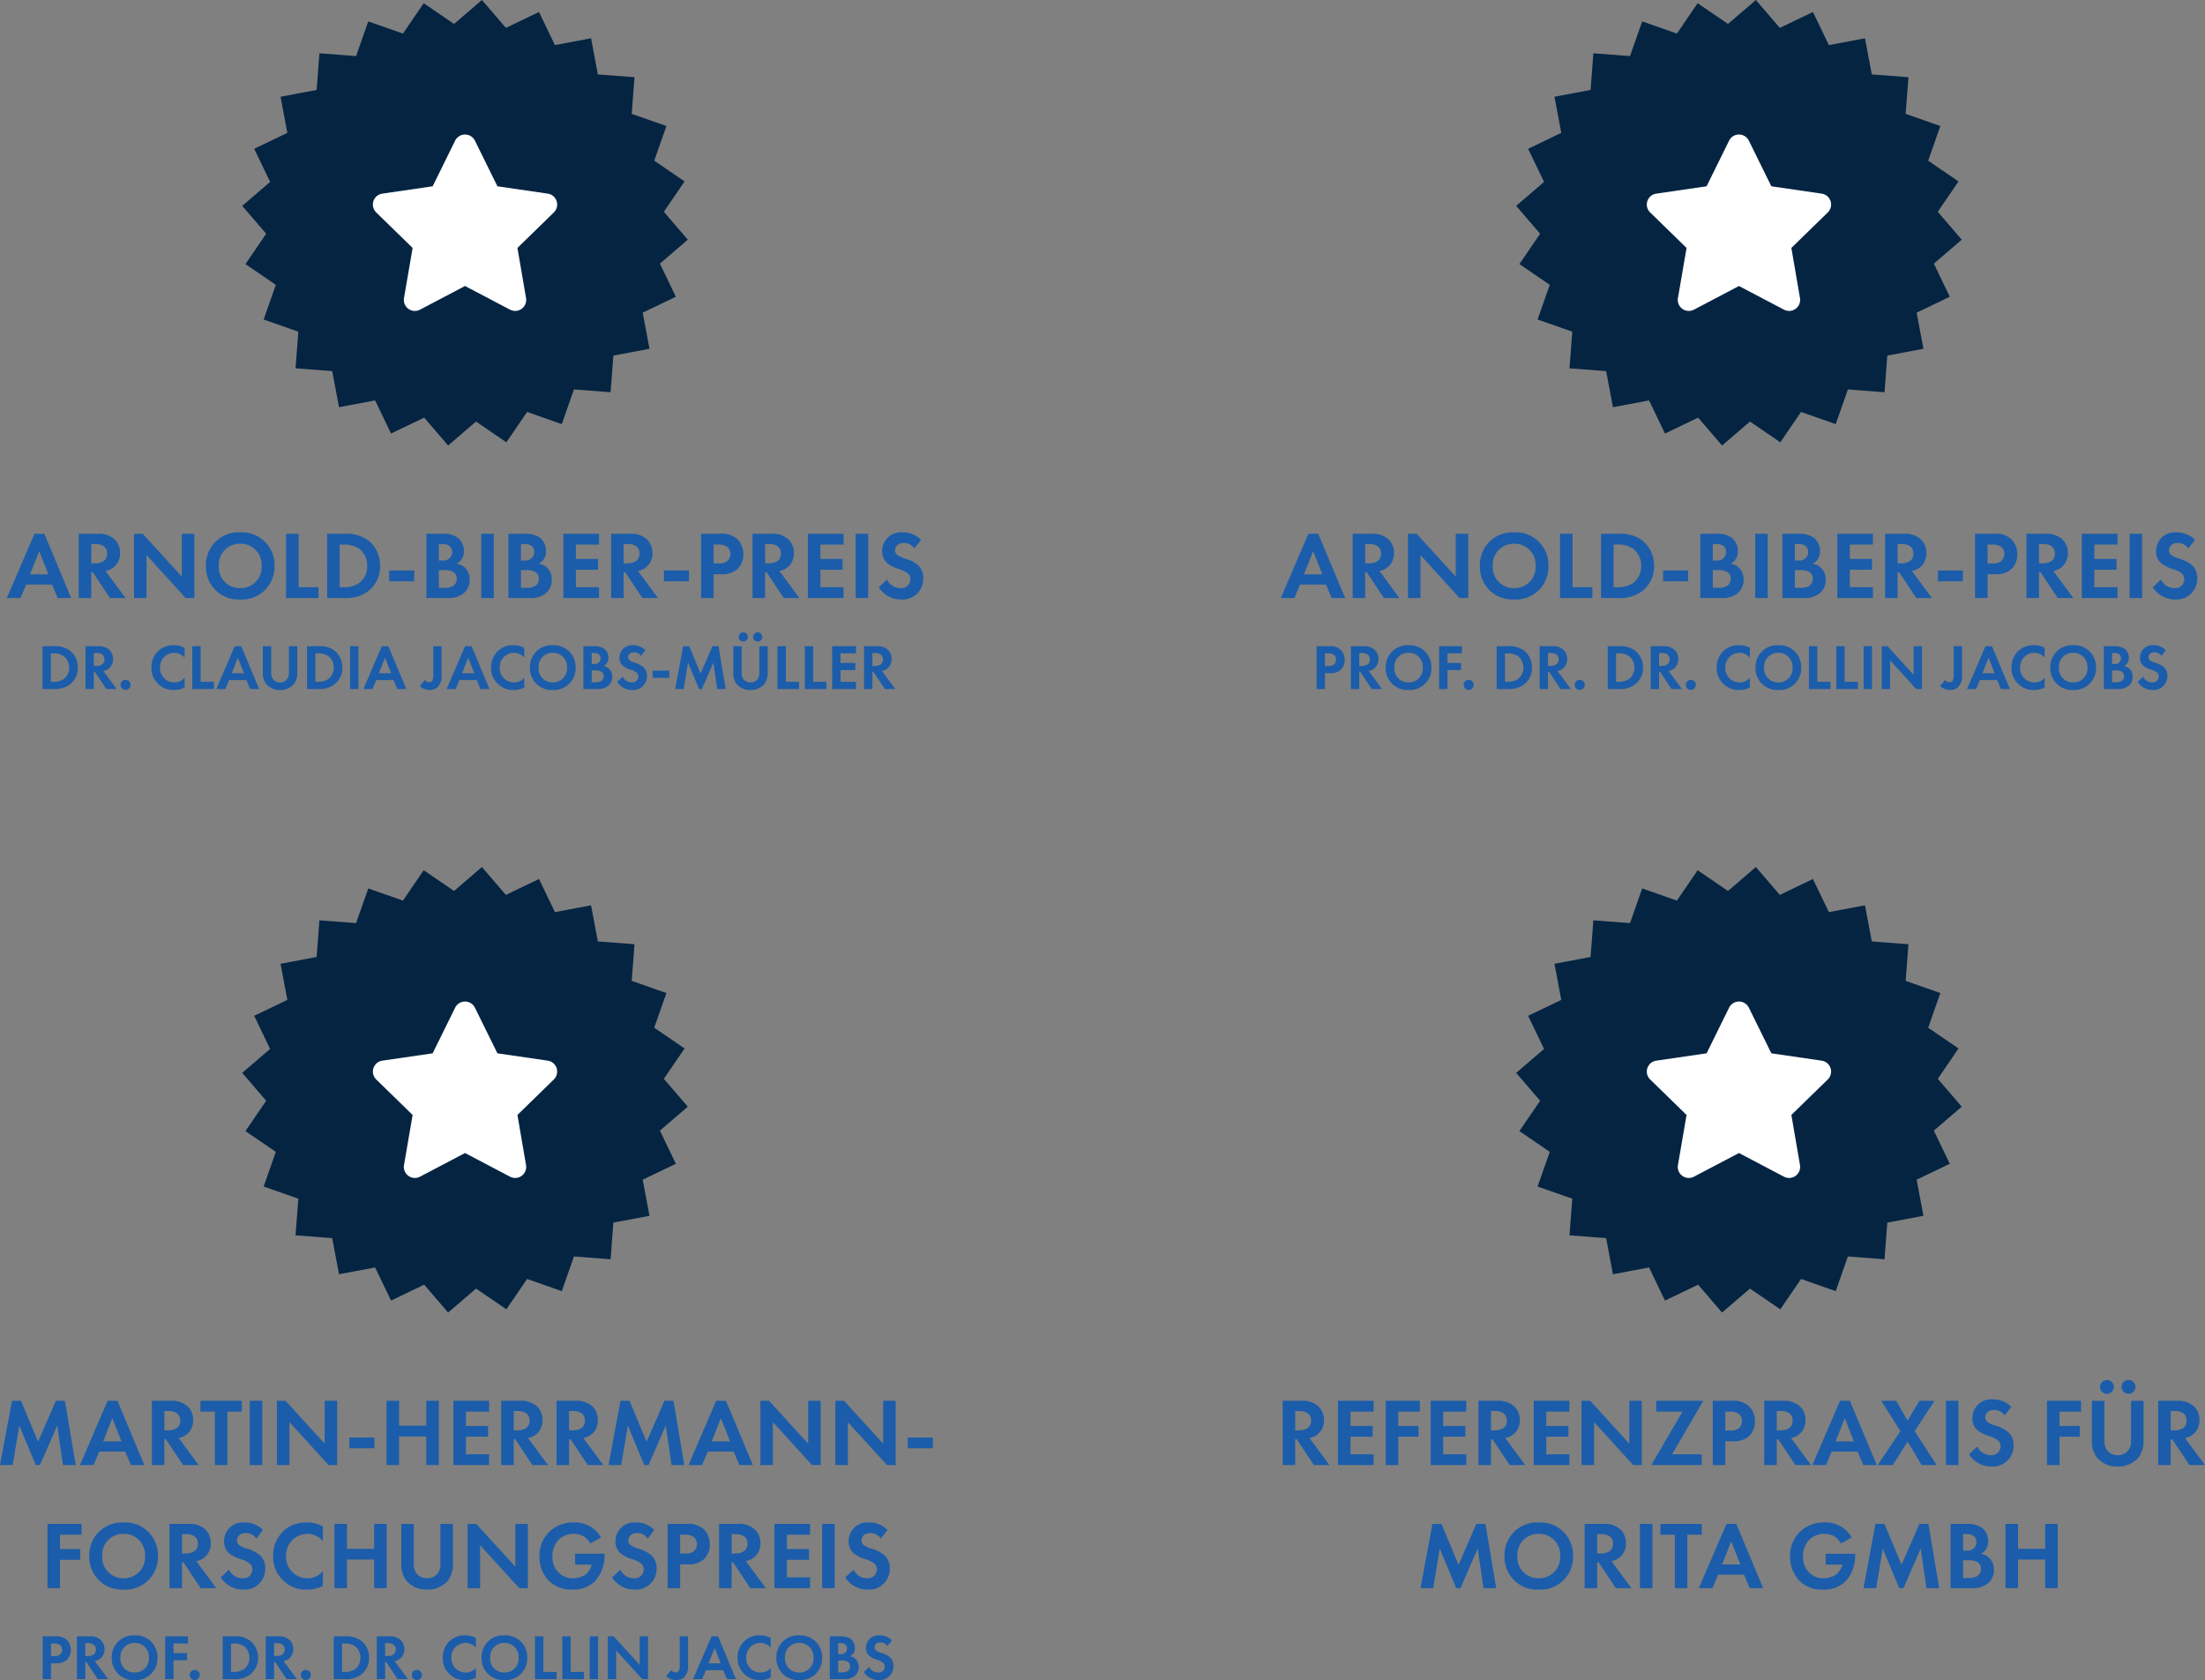 <svg xmlns="http://www.w3.org/2000/svg" width="411.943" height="313.921" viewBox="0 0 411.943 313.921">
  <rect x="0" y="0" width="411.943" height="313.921" fill="#808080" stroke="none"/>
  <g id="Gruppe_5" data-name="Gruppe 5" transform="translate(-1096.79 -1238.259)">
    <g id="Gruppe_1" data-name="Gruppe 1">
      <path id="Vereinigungsmenge_1" data-name="Vereinigungsmenge 1" d="M38.463,83.241l-4.475-5.209L27.8,81.006l-2.974-6.19-6.749,1.27,3.68-6.373h0l-3.679,6.373-1.27-6.749-6.848-.52.52-6.847L4,59.7l2.274-6.48L.6,49.343l7.109-1.9h0L.6,49.343l3.873-5.67L0,38.463l5.209-4.475L2.235,27.8l6.19-2.974-1.27-6.749L13.9,16.805l.52-6.847,6.847.52L23.545,4l6.48,2.274L33.9.6l5.67,3.874L44.778,0V7.359h0V0l4.475,5.209,6.19-2.974,2.974,6.19,6.749-1.27,1.27,6.749,6.848.52-.52,6.847,6.48,2.274-2.274,6.48,5.67,3.874-3.874,5.671,4.475,5.21-5.209,4.475,2.974,6.19-6.19,2.974,1.27,6.749-6.749,1.27-.52,6.848-6.847-.52L59.7,79.244l-6.48-2.274-3.874,5.67-1.9-7.109h0l1.9,7.108-5.67-3.874Zm3.573-38.462.8-.215.72-.416.588-.588.416-.721.215-.8v-.83l-.216-.8-.415-.72-.588-.588-.72-.415-.8-.216h-.83l-.8.215-.721.416-.587.587-.415.72-.216.8v.83l.215.8.416.72.589.589.718.415.8.216Zm33.5-8.975,7.108-1.9-7.109,1.9Zm-2.661-8.579,6.373-3.68-6.373,3.68ZM13.529,21.756h0l-6.373-3.68Zm6.1-6.594h0l-5.2-5.2ZM35.8,7.709h0L33.9.6Z" transform="translate(1142.046 1238.259)" fill="#042442"/>
      <path id="star-solid" d="M35.873,1.134l-4.2,8.523-9.405,1.371a2.061,2.061,0,0,0-1.139,3.515l6.8,6.631-1.609,9.367a2.059,2.059,0,0,0,2.987,2.169l8.414-4.423,8.414,4.423a2.06,2.06,0,0,0,2.987-2.169l-1.609-9.367,6.8-6.631a2.061,2.061,0,0,0-1.139-3.515L43.772,9.657l-4.2-8.523a2.062,2.062,0,0,0-3.7,0Z" transform="translate(1145.946 1263.41)" fill="#fff"/>
      <path id="Pfad_354" data-name="Pfad 354" d="M-76.428,0h2.52L-78.93-12.006h-1.836L-85.932,0h2.538l1.062-2.52h4.842Zm-5.166-4.428,1.71-4.32,1.71,4.32Zm9.09-7.578V0h2.34V-4.824h.288L-66.672,0h2.916L-67.5-5.058a3.328,3.328,0,0,0,1.314-.522,3.279,3.279,0,0,0,1.4-2.826,3.41,3.41,0,0,0-1.188-2.7,4.415,4.415,0,0,0-3.06-.9Zm2.34,1.908h.7c.432,0,2.268.018,2.268,1.8,0,1.764-1.854,1.818-2.3,1.818h-.666ZM-59.832,0V-8.028L-52.524,0h1.62V-12.006h-2.34V-4l-7.308-8.01h-1.62V0Zm17.5-12.276a6.092,6.092,0,0,0-6.408,6.282A6.078,6.078,0,0,0-42.336.27a6.078,6.078,0,0,0,6.408-6.264A6.092,6.092,0,0,0-42.336-12.276Zm0,10.422a3.905,3.905,0,0,1-4-4.14,3.92,3.92,0,0,1,4-4.158,3.92,3.92,0,0,1,4,4.158A3.905,3.905,0,0,1-42.336-1.854Zm8.568-10.152V0h6.048V-2.016h-3.708v-9.99Zm7.668,0V0H-23a6.89,6.89,0,0,0,4.392-1.152A5.725,5.725,0,0,0-16.2-5.994a5.943,5.943,0,0,0-2.3-4.842,6.992,6.992,0,0,0-4.464-1.17Zm2.34,2.016h.72a4.886,4.886,0,0,1,2.952.792,4,4,0,0,1,1.476,3.2,3.905,3.905,0,0,1-1.494,3.186,5.024,5.024,0,0,1-2.934.792h-.72Zm9.252,6.858h4.68V-5.148h-4.68Zm6.948-8.874V0h4.032A4.406,4.406,0,0,0-.486-.972,3.209,3.209,0,0,0,.54-3.4a3.063,3.063,0,0,0-.864-2.25A2.822,2.822,0,0,0-1.89-6.408,2.565,2.565,0,0,0-.54-8.766,3.123,3.123,0,0,0-1.656-11.25a4.726,4.726,0,0,0-2.934-.756ZM-5.22-10.1h.684c.954,0,1.8.414,1.8,1.512A1.591,1.591,0,0,1-4.554-7.02H-5.22Zm0,4.878h.864a3.816,3.816,0,0,1,1.6.234,1.437,1.437,0,0,1,.882,1.368A1.547,1.547,0,0,1-2.61-2.232a3.2,3.2,0,0,1-1.6.324H-5.22ZM2.7-12.006V0H5.04V-12.006Zm5.076,0V0h4.032A4.406,4.406,0,0,0,14.85-.972,3.209,3.209,0,0,0,15.876-3.4a3.063,3.063,0,0,0-.864-2.25,2.822,2.822,0,0,0-1.566-.756A2.565,2.565,0,0,0,14.8-8.766,3.123,3.123,0,0,0,13.68-11.25a4.726,4.726,0,0,0-2.934-.756Zm2.34,1.908H10.8c.954,0,1.8.414,1.8,1.512A1.591,1.591,0,0,1,10.782-7.02h-.666Zm0,4.878h.864a3.816,3.816,0,0,1,1.6.234,1.437,1.437,0,0,1,.882,1.368,1.547,1.547,0,0,1-.738,1.386,3.2,3.2,0,0,1-1.6.324H10.116ZM24.7-12.006h-6.66V0H24.7V-2.016h-4.32V-5.292h4.14V-7.308h-4.14V-9.99H24.7Zm2.268,0V0H29.3V-4.824h.288L32.8,0h2.916L31.968-5.058a3.328,3.328,0,0,0,1.314-.522,3.279,3.279,0,0,0,1.4-2.826,3.41,3.41,0,0,0-1.188-2.7,4.415,4.415,0,0,0-3.06-.9ZM29.3-10.1h.7c.432,0,2.268.018,2.268,1.8,0,1.764-1.854,1.818-2.3,1.818H29.3Zm7.524,6.966h4.68V-5.148h-4.68Zm6.948-8.874V0h2.34V-4.446h1.512A4.116,4.116,0,0,0,50.67-5.508a3.859,3.859,0,0,0,.99-2.682,3.825,3.825,0,0,0-1.224-2.9,4.3,4.3,0,0,0-3.168-.918Zm2.34,2.016h.81a2.818,2.818,0,0,1,1.656.378,1.654,1.654,0,0,1,.666,1.368,1.792,1.792,0,0,1-.648,1.4,2.4,2.4,0,0,1-1.53.378h-.954Zm7.272-2.016V0h2.34V-4.824h.288L59.22,0h2.916L58.392-5.058a3.328,3.328,0,0,0,1.314-.522,3.279,3.279,0,0,0,1.4-2.826,3.41,3.41,0,0,0-1.188-2.7,4.415,4.415,0,0,0-3.06-.9Zm2.34,1.908h.7c.432,0,2.268.018,2.268,1.8,0,1.764-1.854,1.818-2.3,1.818h-.666ZM70.38-12.006H63.72V0h6.66V-2.016H66.06V-5.292H70.2V-7.308H66.06V-9.99h4.32Zm2.268,0V0h2.34V-12.006Zm12.2,1.134a4.617,4.617,0,0,0-3.4-1.4A3.491,3.491,0,0,0,77.6-8.748a2.794,2.794,0,0,0,.954,2.232,5.777,5.777,0,0,0,2,1.044A5.378,5.378,0,0,1,82.4-4.59a1.394,1.394,0,0,1,.468,1.08,1.684,1.684,0,0,1-1.854,1.656,2.815,2.815,0,0,1-2.52-1.6L76.968-2A4.942,4.942,0,0,0,81.108.27a3.864,3.864,0,0,0,4.176-3.942,3.266,3.266,0,0,0-1.026-2.52A6.985,6.985,0,0,0,81.828-7.4a4.093,4.093,0,0,1-1.44-.684,1.011,1.011,0,0,1-.378-.81c0-.612.4-1.4,1.656-1.4A2.345,2.345,0,0,1,83.628-9.27Z" transform="translate(1184 1350)" fill="#1b5daa"/>
      <path id="Pfad_355" data-name="Pfad 355" d="M-79.278-8V0h2.064a4.593,4.593,0,0,0,2.928-.768A3.817,3.817,0,0,0-72.678-4a3.962,3.962,0,0,0-1.536-3.228A4.661,4.661,0,0,0-77.19-8Zm1.56,1.344h.48a3.257,3.257,0,0,1,1.968.528A2.667,2.667,0,0,1-74.286-4a2.6,2.6,0,0,1-1,2.124,3.349,3.349,0,0,1-1.956.528h-.48ZM-71.238-8V0h1.56V-3.216h.192L-67.35,0h1.944l-2.5-3.372a2.218,2.218,0,0,0,.876-.348A2.186,2.186,0,0,0-66.09-5.6a2.273,2.273,0,0,0-.792-1.8,2.943,2.943,0,0,0-2.04-.6Zm1.56,1.272h.468c.288,0,1.512.012,1.512,1.2S-68.934-4.32-69.234-4.32h-.444ZM-64.686-.78a.922.922,0,0,0,.936.936.922.922,0,0,0,.936-.936.922.922,0,0,0-.936-.936A.922.922,0,0,0-64.686-.78Zm11.964-1.332a2.424,2.424,0,0,1-1.872.876,2.651,2.651,0,0,1-2.712-2.736,2.677,2.677,0,0,1,2.652-2.8,2.574,2.574,0,0,1,1.932.9V-7.692a4.023,4.023,0,0,0-1.968-.492,4.1,4.1,0,0,0-2.94,1.056A4.185,4.185,0,0,0-58.914-4,3.989,3.989,0,0,0-57.63-.936,3.946,3.946,0,0,0-54.7.18a4.145,4.145,0,0,0,1.98-.468ZM-51.282-8V0h4.032V-1.344h-2.472V-8ZM-40.47,0h1.68l-3.348-8h-1.224l-3.444,8h1.692l.708-1.68h3.228Zm-3.444-2.952,1.14-2.88,1.14,2.88ZM-38.106-8v4.9a3.369,3.369,0,0,0,.6,2.136A3.272,3.272,0,0,0-34.89.18,3.272,3.272,0,0,0-32.274-.972a3.369,3.369,0,0,0,.6-2.136V-8h-1.56v5.028a1.741,1.741,0,0,1-.384,1.188,1.611,1.611,0,0,1-1.272.552,1.611,1.611,0,0,1-1.272-.552,1.741,1.741,0,0,1-.384-1.188V-8Zm8.256,0V0h2.064a4.593,4.593,0,0,0,2.928-.768A3.817,3.817,0,0,0-23.25-4a3.962,3.962,0,0,0-1.536-3.228A4.661,4.661,0,0,0-27.762-8Zm1.56,1.344h.48a3.257,3.257,0,0,1,1.968.528A2.667,2.667,0,0,1-24.858-4a2.6,2.6,0,0,1-1,2.124,3.349,3.349,0,0,1-1.956.528h-.48ZM-21.81-8V0h1.56V-8Zm8.832,8h1.68l-3.348-8H-15.87l-3.444,8h1.692l.708-1.68h3.228Zm-3.444-2.952,1.14-2.88,1.14,2.88ZM-6.27-8v5.16a2.607,2.607,0,0,1-.18,1.3.69.69,0,0,1-.612.276.925.925,0,0,1-.78-.432L-8.79-.564A2.638,2.638,0,0,0-6.954.18,2.452,2.452,0,0,0-5.646-.18,2.748,2.748,0,0,0-4.71-2.6V-8ZM2.562,0h1.68L.894-8H-.33L-3.774,0h1.692l.708-1.68H1.854ZM-.882-2.952l1.14-2.88L1.4-2.952Zm11.616.84a2.424,2.424,0,0,1-1.872.876A2.651,2.651,0,0,1,6.15-3.972,2.677,2.677,0,0,1,8.8-6.768a2.574,2.574,0,0,1,1.932.9V-7.692a4.023,4.023,0,0,0-1.968-.492,4.1,4.1,0,0,0-2.94,1.056A4.185,4.185,0,0,0,4.542-4,3.989,3.989,0,0,0,5.826-.936,3.946,3.946,0,0,0,8.754.18a4.145,4.145,0,0,0,1.98-.468Zm5.328-6.072A4.062,4.062,0,0,0,11.79-4,4.052,4.052,0,0,0,16.062.18,4.052,4.052,0,0,0,20.334-4,4.062,4.062,0,0,0,16.062-8.184Zm0,6.948A2.6,2.6,0,0,1,13.4-4a2.613,2.613,0,0,1,2.664-2.772A2.613,2.613,0,0,1,18.726-4,2.6,2.6,0,0,1,16.062-1.236ZM21.774-8V0h2.688A2.937,2.937,0,0,0,26.49-.648a2.139,2.139,0,0,0,.684-1.62,2.042,2.042,0,0,0-.576-1.5,1.881,1.881,0,0,0-1.044-.5,1.71,1.71,0,0,0,.9-1.572A2.082,2.082,0,0,0,25.71-7.5,3.15,3.15,0,0,0,23.754-8Zm1.56,1.272h.456c.636,0,1.2.276,1.2,1.008A1.06,1.06,0,0,1,23.778-4.68h-.444Zm0,3.252h.576a2.544,2.544,0,0,1,1.068.156.958.958,0,0,1,.588.912,1.031,1.031,0,0,1-.492.924,2.13,2.13,0,0,1-1.068.216h-.672ZM33.366-7.248A3.078,3.078,0,0,0,31.1-8.184,2.327,2.327,0,0,0,28.53-5.832a1.863,1.863,0,0,0,.636,1.488,3.851,3.851,0,0,0,1.332.7,3.585,3.585,0,0,1,1.236.588.93.93,0,0,1,.312.72,1.123,1.123,0,0,1-1.236,1.1A1.877,1.877,0,0,1,29.13-2.3l-1.02.972A3.294,3.294,0,0,0,30.87.18a2.576,2.576,0,0,0,2.784-2.628,2.177,2.177,0,0,0-.684-1.68,4.657,4.657,0,0,0-1.62-.8,2.729,2.729,0,0,1-.96-.456.674.674,0,0,1-.252-.54c0-.408.264-.936,1.1-.936a1.563,1.563,0,0,1,1.308.684Zm1.344,5.16h3.12V-3.432H34.71ZM38.934,0h1.584l.816-4.932L43.386,0h.528l2.148-4.932L46.782,0h1.584L47.022-8H45.894l-2.22,5.088L41.55-8H40.422ZM49.782-8v4.9a3.369,3.369,0,0,0,.6,2.136A3.272,3.272,0,0,0,53,.18,3.272,3.272,0,0,0,55.614-.972a3.369,3.369,0,0,0,.6-2.136V-8h-1.56v5.028a1.741,1.741,0,0,1-.384,1.188A1.611,1.611,0,0,1,53-1.236a1.611,1.611,0,0,1-1.272-.552,1.741,1.741,0,0,1-.384-1.188V-8ZM50.79-9.732a.876.876,0,0,0,.864.864.876.876,0,0,0,.864-.864.876.876,0,0,0-.864-.864A.876.876,0,0,0,50.79-9.732Zm2.688,0a.876.876,0,0,0,.864.864.876.876,0,0,0,.864-.864.876.876,0,0,0-.864-.864A.876.876,0,0,0,53.478-9.732ZM58.038-8V0H62.07V-1.344H59.6V-8ZM63.15-8V0h4.032V-1.344H64.71V-8ZM72.7-8h-4.44V0H72.7V-1.344h-2.88V-3.528h2.76V-4.872h-2.76V-6.66H72.7Zm1.512,0V0h1.56V-3.216h.192L78.1,0h1.944l-2.5-3.372a2.218,2.218,0,0,0,.876-.348A2.186,2.186,0,0,0,79.362-5.6a2.273,2.273,0,0,0-.792-1.8A2.943,2.943,0,0,0,76.53-8Zm1.56,1.272h.468c.288,0,1.512.012,1.512,1.2S76.518-4.32,76.218-4.32h-.444Z" transform="translate(1184 1367)" fill="#1b5daa"/>
    </g>
    <g id="Gruppe_2" data-name="Gruppe 2">
      <path id="Vereinigungsmenge_2" data-name="Vereinigungsmenge 2" d="M38.463,83.241l-4.475-5.209L27.8,81.006l-2.974-6.19-6.749,1.27,3.68-6.373h0l-3.679,6.373-1.27-6.749-6.848-.52.52-6.847L4,59.7l2.274-6.48L.6,49.343l7.109-1.9h0L.6,49.343l3.873-5.67L0,38.463l5.209-4.475L2.235,27.8l6.19-2.974-1.27-6.749L13.9,16.805l.52-6.847,6.847.52L23.545,4l6.48,2.274L33.9.6l5.67,3.874L44.778,0V7.359h0V0l4.475,5.209,6.19-2.974,2.974,6.19,6.749-1.27,1.27,6.749,6.848.52-.52,6.847,6.48,2.274-2.274,6.48,5.67,3.874-3.874,5.671,4.475,5.21-5.209,4.475,2.974,6.19-6.19,2.974,1.27,6.749-6.749,1.27-.52,6.848-6.847-.52L59.7,79.244l-6.48-2.274-3.874,5.67-1.9-7.109h0l1.9,7.108-5.67-3.874Zm3.573-38.462.8-.215.72-.416.588-.588.416-.721.215-.8v-.83l-.216-.8-.415-.72-.588-.588-.72-.415-.8-.216h-.83l-.8.215-.721.416-.587.587-.415.72-.216.8v.83l.215.8.416.72.589.589.718.415.8.216Zm33.5-8.975,7.108-1.9-7.109,1.9Zm-2.661-8.579,6.373-3.68-6.373,3.68ZM13.529,21.756h0l-6.373-3.68Zm6.1-6.594h0l-5.2-5.2ZM35.8,7.709h0L33.9.6Z" transform="translate(1380.046 1238.259)" fill="#042442"/>
      <path id="star-solid-2" data-name="star-solid" d="M35.873,1.134l-4.2,8.523-9.405,1.371a2.061,2.061,0,0,0-1.139,3.515l6.8,6.631-1.609,9.367a2.059,2.059,0,0,0,2.987,2.169l8.414-4.423,8.414,4.423a2.06,2.06,0,0,0,2.987-2.169l-1.609-9.367,6.8-6.631a2.061,2.061,0,0,0-1.139-3.515L43.772,9.657l-4.2-8.523a2.062,2.062,0,0,0-3.7,0Z" transform="translate(1383.946 1263.41)" fill="#fff"/>
      <path id="Pfad_352" data-name="Pfad 352" d="M-76.428,0h2.52L-78.93-12.006h-1.836L-85.932,0h2.538l1.062-2.52h4.842Zm-5.166-4.428,1.71-4.32,1.71,4.32Zm9.09-7.578V0h2.34V-4.824h.288L-66.672,0h2.916L-67.5-5.058a3.328,3.328,0,0,0,1.314-.522,3.279,3.279,0,0,0,1.4-2.826,3.41,3.41,0,0,0-1.188-2.7,4.415,4.415,0,0,0-3.06-.9Zm2.34,1.908h.7c.432,0,2.268.018,2.268,1.8,0,1.764-1.854,1.818-2.3,1.818h-.666ZM-59.832,0V-8.028L-52.524,0h1.62V-12.006h-2.34V-4l-7.308-8.01h-1.62V0Zm17.5-12.276a6.092,6.092,0,0,0-6.408,6.282A6.078,6.078,0,0,0-42.336.27a6.078,6.078,0,0,0,6.408-6.264A6.092,6.092,0,0,0-42.336-12.276Zm0,10.422a3.905,3.905,0,0,1-4-4.14,3.92,3.92,0,0,1,4-4.158,3.92,3.92,0,0,1,4,4.158A3.905,3.905,0,0,1-42.336-1.854Zm8.568-10.152V0h6.048V-2.016h-3.708v-9.99Zm7.668,0V0H-23a6.89,6.89,0,0,0,4.392-1.152A5.725,5.725,0,0,0-16.2-5.994a5.943,5.943,0,0,0-2.3-4.842,6.992,6.992,0,0,0-4.464-1.17Zm2.34,2.016h.72a4.886,4.886,0,0,1,2.952.792,4,4,0,0,1,1.476,3.2,3.905,3.905,0,0,1-1.494,3.186,5.024,5.024,0,0,1-2.934.792h-.72Zm9.252,6.858h4.68V-5.148h-4.68Zm6.948-8.874V0h4.032A4.406,4.406,0,0,0-.486-.972,3.209,3.209,0,0,0,.54-3.4a3.063,3.063,0,0,0-.864-2.25A2.822,2.822,0,0,0-1.89-6.408,2.565,2.565,0,0,0-.54-8.766,3.123,3.123,0,0,0-1.656-11.25a4.726,4.726,0,0,0-2.934-.756ZM-5.22-10.1h.684c.954,0,1.8.414,1.8,1.512A1.591,1.591,0,0,1-4.554-7.02H-5.22Zm0,4.878h.864a3.816,3.816,0,0,1,1.6.234,1.437,1.437,0,0,1,.882,1.368A1.547,1.547,0,0,1-2.61-2.232a3.2,3.2,0,0,1-1.6.324H-5.22ZM2.7-12.006V0H5.04V-12.006Zm5.076,0V0h4.032A4.406,4.406,0,0,0,14.85-.972,3.209,3.209,0,0,0,15.876-3.4a3.063,3.063,0,0,0-.864-2.25,2.822,2.822,0,0,0-1.566-.756A2.565,2.565,0,0,0,14.8-8.766,3.123,3.123,0,0,0,13.68-11.25a4.726,4.726,0,0,0-2.934-.756Zm2.34,1.908H10.8c.954,0,1.8.414,1.8,1.512A1.591,1.591,0,0,1,10.782-7.02h-.666Zm0,4.878h.864a3.816,3.816,0,0,1,1.6.234,1.437,1.437,0,0,1,.882,1.368,1.547,1.547,0,0,1-.738,1.386,3.2,3.2,0,0,1-1.6.324H10.116ZM24.7-12.006h-6.66V0H24.7V-2.016h-4.32V-5.292h4.14V-7.308h-4.14V-9.99H24.7Zm2.268,0V0H29.3V-4.824h.288L32.8,0h2.916L31.968-5.058a3.328,3.328,0,0,0,1.314-.522,3.279,3.279,0,0,0,1.4-2.826,3.41,3.41,0,0,0-1.188-2.7,4.415,4.415,0,0,0-3.06-.9ZM29.3-10.1h.7c.432,0,2.268.018,2.268,1.8,0,1.764-1.854,1.818-2.3,1.818H29.3Zm7.524,6.966h4.68V-5.148h-4.68Zm6.948-8.874V0h2.34V-4.446h1.512A4.116,4.116,0,0,0,50.67-5.508a3.859,3.859,0,0,0,.99-2.682,3.825,3.825,0,0,0-1.224-2.9,4.3,4.3,0,0,0-3.168-.918Zm2.34,2.016h.81a2.818,2.818,0,0,1,1.656.378,1.654,1.654,0,0,1,.666,1.368,1.792,1.792,0,0,1-.648,1.4,2.4,2.4,0,0,1-1.53.378h-.954Zm7.272-2.016V0h2.34V-4.824h.288L59.22,0h2.916L58.392-5.058a3.328,3.328,0,0,0,1.314-.522,3.279,3.279,0,0,0,1.4-2.826,3.41,3.41,0,0,0-1.188-2.7,4.415,4.415,0,0,0-3.06-.9Zm2.34,1.908h.7c.432,0,2.268.018,2.268,1.8,0,1.764-1.854,1.818-2.3,1.818h-.666ZM70.38-12.006H63.72V0h6.66V-2.016H66.06V-5.292H70.2V-7.308H66.06V-9.99h4.32Zm2.268,0V0h2.34V-12.006Zm12.2,1.134a4.617,4.617,0,0,0-3.4-1.4A3.491,3.491,0,0,0,77.6-8.748a2.794,2.794,0,0,0,.954,2.232,5.777,5.777,0,0,0,2,1.044A5.378,5.378,0,0,1,82.4-4.59a1.394,1.394,0,0,1,.468,1.08,1.684,1.684,0,0,1-1.854,1.656,2.815,2.815,0,0,1-2.52-1.6L76.968-2A4.942,4.942,0,0,0,81.108.27a3.864,3.864,0,0,0,4.176-3.942,3.266,3.266,0,0,0-1.026-2.52A6.985,6.985,0,0,0,81.828-7.4a4.093,4.093,0,0,1-1.44-.684,1.011,1.011,0,0,1-.378-.81c0-.612.4-1.4,1.656-1.4A2.345,2.345,0,0,1,83.628-9.27Z" transform="translate(1422 1350)" fill="#1b5daa"/>
      <path id="Pfad_353" data-name="Pfad 353" d="M-79.242-8V0h1.56V-2.964h1.008a2.744,2.744,0,0,0,2.028-.708,2.573,2.573,0,0,0,.66-1.788A2.55,2.55,0,0,0-74.8-7.392,2.869,2.869,0,0,0-76.914-8Zm1.56,1.344h.54a1.878,1.878,0,0,1,1.1.252,1.1,1.1,0,0,1,.444.912,1.2,1.2,0,0,1-.432.936,1.6,1.6,0,0,1-1.02.252h-.636ZM-72.834-8V0h1.56V-3.216h.192L-68.946,0H-67l-2.5-3.372a2.218,2.218,0,0,0,.876-.348A2.186,2.186,0,0,0-67.686-5.6a2.273,2.273,0,0,0-.792-1.8,2.943,2.943,0,0,0-2.04-.6Zm1.56,1.272h.468c.288,0,1.512.012,1.512,1.2S-70.53-4.32-70.83-4.32h-.444Zm9.216-1.452A4.062,4.062,0,0,0-66.33-4,4.052,4.052,0,0,0-62.058.18,4.052,4.052,0,0,0-57.786-4,4.062,4.062,0,0,0-62.058-8.184Zm0,6.948A2.6,2.6,0,0,1-64.722-4a2.613,2.613,0,0,1,2.664-2.772A2.613,2.613,0,0,1-59.394-4,2.6,2.6,0,0,1-62.058-1.236ZM-52.1-8h-4.248V0h1.56V-3.528h2.52V-4.872h-2.52V-6.66H-52.1Zm.336,7.224a.922.922,0,0,0,.936.936A.922.922,0,0,0-49.89-.78a.922.922,0,0,0-.936-.936A.922.922,0,0,0-51.762-.78ZM-45.606-8V0h2.064a4.593,4.593,0,0,0,2.928-.768A3.817,3.817,0,0,0-39.006-4a3.962,3.962,0,0,0-1.536-3.228A4.661,4.661,0,0,0-43.518-8Zm1.56,1.344h.48a3.257,3.257,0,0,1,1.968.528A2.667,2.667,0,0,1-40.614-4a2.6,2.6,0,0,1-1,2.124,3.349,3.349,0,0,1-1.956.528h-.48ZM-37.566-8V0h1.56V-3.216h.192L-33.678,0h1.944l-2.5-3.372a2.218,2.218,0,0,0,.876-.348A2.186,2.186,0,0,0-32.418-5.6a2.273,2.273,0,0,0-.792-1.8A2.943,2.943,0,0,0-35.25-8Zm1.56,1.272h.468c.288,0,1.512.012,1.512,1.2S-35.262-4.32-35.562-4.32h-.444ZM-31.014-.78a.922.922,0,0,0,.936.936.922.922,0,0,0,.936-.936.922.922,0,0,0-.936-.936A.922.922,0,0,0-31.014-.78ZM-24.858-8V0h2.064a4.593,4.593,0,0,0,2.928-.768A3.817,3.817,0,0,0-18.258-4a3.962,3.962,0,0,0-1.536-3.228A4.661,4.661,0,0,0-22.77-8ZM-23.3-6.66h.48a3.257,3.257,0,0,1,1.968.528A2.667,2.667,0,0,1-19.866-4a2.6,2.6,0,0,1-1,2.124,3.349,3.349,0,0,1-1.956.528h-.48ZM-16.818-8V0h1.56V-3.216h.192L-12.93,0h1.944l-2.5-3.372a2.218,2.218,0,0,0,.876-.348A2.186,2.186,0,0,0-11.67-5.6a2.273,2.273,0,0,0-.792-1.8A2.943,2.943,0,0,0-14.5-8Zm1.56,1.272h.468c.288,0,1.512.012,1.512,1.2S-14.514-4.32-14.814-4.32h-.444ZM-10.266-.78A.922.922,0,0,0-9.33.156.922.922,0,0,0-8.394-.78a.922.922,0,0,0-.936-.936A.922.922,0,0,0-10.266-.78ZM1.7-2.112a2.424,2.424,0,0,1-1.872.876A2.651,2.651,0,0,1-2.886-3.972a2.677,2.677,0,0,1,2.652-2.8,2.574,2.574,0,0,1,1.932.9V-7.692A4.023,4.023,0,0,0-.27-8.184,4.1,4.1,0,0,0-3.21-7.128,4.185,4.185,0,0,0-4.494-4,3.989,3.989,0,0,0-3.21-.936,3.946,3.946,0,0,0-.282.18,4.145,4.145,0,0,0,1.7-.288ZM7.026-8.184A4.062,4.062,0,0,0,2.754-4,4.052,4.052,0,0,0,7.026.18,4.052,4.052,0,0,0,11.3-4,4.062,4.062,0,0,0,7.026-8.184Zm0,6.948A2.6,2.6,0,0,1,4.362-4,2.613,2.613,0,0,1,7.026-6.768,2.613,2.613,0,0,1,9.69-4,2.6,2.6,0,0,1,7.026-1.236ZM12.738-8V0H16.77V-1.344H14.3V-8ZM17.85-8V0h4.032V-1.344H19.41V-8Zm5.112,0V0h1.56V-8Zm4.944,8V-5.352L32.778,0h1.08V-8H32.3v5.34L27.426-8h-1.08V0ZM39.774-8v5.16a2.607,2.607,0,0,1-.18,1.3.69.69,0,0,1-.612.276A.925.925,0,0,1,38.2-1.7l-.948,1.14A2.638,2.638,0,0,0,39.09.18,2.452,2.452,0,0,0,40.4-.18,2.748,2.748,0,0,0,41.334-2.6V-8Zm8.832,8h1.68L46.938-8H45.714L42.27,0h1.692l.708-1.68H47.9ZM45.162-2.952l1.14-2.88,1.14,2.88Zm11.616.84a2.424,2.424,0,0,1-1.872.876,2.651,2.651,0,0,1-2.712-2.736,2.677,2.677,0,0,1,2.652-2.8,2.574,2.574,0,0,1,1.932.9V-7.692a4.023,4.023,0,0,0-1.968-.492,4.1,4.1,0,0,0-2.94,1.056A4.185,4.185,0,0,0,50.586-4,3.989,3.989,0,0,0,51.87-.936,3.946,3.946,0,0,0,54.8.18a4.145,4.145,0,0,0,1.98-.468Zm5.328-6.072A4.062,4.062,0,0,0,57.834-4,4.052,4.052,0,0,0,62.106.18,4.052,4.052,0,0,0,66.378-4,4.062,4.062,0,0,0,62.106-8.184Zm0,6.948A2.6,2.6,0,0,1,59.442-4a2.613,2.613,0,0,1,2.664-2.772A2.613,2.613,0,0,1,64.77-4,2.6,2.6,0,0,1,62.106-1.236ZM67.818-8V0h2.688a2.937,2.937,0,0,0,2.028-.648,2.139,2.139,0,0,0,.684-1.62,2.042,2.042,0,0,0-.576-1.5,1.881,1.881,0,0,0-1.044-.5,1.71,1.71,0,0,0,.9-1.572A2.082,2.082,0,0,0,71.754-7.5,3.15,3.15,0,0,0,69.8-8Zm1.56,1.272h.456c.636,0,1.2.276,1.2,1.008A1.06,1.06,0,0,1,69.822-4.68h-.444Zm0,3.252h.576a2.544,2.544,0,0,1,1.068.156.958.958,0,0,1,.588.912,1.031,1.031,0,0,1-.492.924,2.13,2.13,0,0,1-1.068.216h-.672ZM79.41-7.248a3.078,3.078,0,0,0-2.268-.936,2.327,2.327,0,0,0-2.568,2.352,1.863,1.863,0,0,0,.636,1.488,3.851,3.851,0,0,0,1.332.7,3.585,3.585,0,0,1,1.236.588.93.93,0,0,1,.312.72,1.123,1.123,0,0,1-1.236,1.1A1.877,1.877,0,0,1,75.174-2.3l-1.02.972A3.294,3.294,0,0,0,76.914.18,2.576,2.576,0,0,0,79.7-2.448a2.177,2.177,0,0,0-.684-1.68,4.657,4.657,0,0,0-1.62-.8,2.728,2.728,0,0,1-.96-.456.674.674,0,0,1-.252-.54c0-.408.264-.936,1.1-.936a1.563,1.563,0,0,1,1.308.684Z" transform="translate(1422 1367)" fill="#1b5daa"/>
    </g>
    <g id="Gruppe_4" data-name="Gruppe 4">
      <path id="Vereinigungsmenge_4" data-name="Vereinigungsmenge 4" d="M38.463,83.241l-4.475-5.209L27.8,81.006l-2.974-6.19-6.749,1.27,3.68-6.373h0l-3.679,6.373-1.27-6.749-6.848-.52.52-6.847L4,59.7l2.274-6.48L.6,49.343l7.109-1.9h0L.6,49.343l3.873-5.67L0,38.463l5.209-4.475L2.235,27.8l6.19-2.974-1.27-6.749L13.9,16.805l.52-6.847,6.847.52L23.545,4l6.48,2.274L33.9.6l5.67,3.874L44.778,0V7.359h0V0l4.475,5.209,6.19-2.974,2.974,6.19,6.749-1.27,1.27,6.749,6.848.52-.52,6.847,6.48,2.274-2.274,6.48,5.67,3.874-3.874,5.671,4.475,5.21-5.209,4.475,2.974,6.19-6.19,2.974,1.27,6.749-6.749,1.27-.52,6.848-6.847-.52L59.7,79.244l-6.48-2.274-3.874,5.67-1.9-7.109h0l1.9,7.108-5.67-3.874Zm3.573-38.462.8-.215.72-.416.588-.588.416-.721.215-.8v-.83l-.216-.8-.415-.72-.588-.588-.72-.415-.8-.216h-.83l-.8.215-.721.416-.587.587-.415.72-.216.8v.83l.215.8.416.72.589.589.718.415.8.216Zm33.5-8.975,7.108-1.9-7.109,1.9Zm-2.661-8.579,6.373-3.68-6.373,3.68ZM13.529,21.756h0l-6.373-3.68Zm6.1-6.594h0l-5.2-5.2ZM35.8,7.709h0L33.9.6Z" transform="translate(1380.046 1400.259)" fill="#042442"/>
      <path id="star-solid-3" data-name="star-solid" d="M35.873,1.134l-4.2,8.523-9.405,1.371a2.061,2.061,0,0,0-1.139,3.515l6.8,6.631-1.609,9.367a2.059,2.059,0,0,0,2.987,2.169l8.414-4.423,8.414,4.423a2.06,2.06,0,0,0,2.987-2.169l-1.609-9.367,6.8-6.631a2.061,2.061,0,0,0-1.139-3.515L43.772,9.657l-4.2-8.523a2.062,2.062,0,0,0-3.7,0Z" transform="translate(1383.946 1425.41)" fill="#fff"/>
      <path id="Pfad_358" data-name="Pfad 358" d="M-85.581-12.006V0h2.34V-4.824h.288L-79.749,0h2.916l-3.744-5.058a3.328,3.328,0,0,0,1.314-.522,3.279,3.279,0,0,0,1.4-2.826,3.41,3.41,0,0,0-1.188-2.7,4.415,4.415,0,0,0-3.06-.9Zm2.34,1.908h.7c.432,0,2.268.018,2.268,1.8,0,1.764-1.854,1.818-2.3,1.818h-.666Zm14.652-1.908h-6.66V0h6.66V-2.016h-4.32V-5.292h4.14V-7.308h-4.14V-9.99h4.32Zm8.64,0h-6.372V0h2.34V-5.292h3.78V-7.308h-3.78V-9.99h4.032Zm8.676,0h-6.66V0h6.66V-2.016h-4.32V-5.292h4.14V-7.308h-4.14V-9.99h4.32Zm2.268,0V0h2.34V-4.824h.288L-43.173,0h2.916L-44-5.058a3.328,3.328,0,0,0,1.314-.522,3.279,3.279,0,0,0,1.4-2.826,3.41,3.41,0,0,0-1.188-2.7,4.415,4.415,0,0,0-3.06-.9Zm2.34,1.908h.7c.432,0,2.268.018,2.268,1.8,0,1.764-1.854,1.818-2.3,1.818h-.666Zm14.652-1.908h-6.66V0h6.66V-2.016h-4.32V-5.292h4.14V-7.308h-4.14V-9.99h4.32ZM-27.4,0V-8.028L-20.1,0h1.62V-12.006h-2.34V-4l-7.308-8.01h-1.62V0ZM-6.993-12.006h-8.8V-9.99h4.914L-16.713,0h9.432V-2.016h-5.544Zm1.764,0V0h2.34V-4.446h1.512A4.116,4.116,0,0,0,1.665-5.508a3.859,3.859,0,0,0,.99-2.682,3.825,3.825,0,0,0-1.224-2.9,4.3,4.3,0,0,0-3.168-.918Zm2.34,2.016h.81a2.818,2.818,0,0,1,1.656.378A1.654,1.654,0,0,1,.243-8.244,1.792,1.792,0,0,1-.4-6.84a2.4,2.4,0,0,1-1.53.378h-.954Zm7.272-2.016V0h2.34V-4.824h.288L10.215,0h2.916L9.387-5.058A3.328,3.328,0,0,0,10.7-5.58a3.279,3.279,0,0,0,1.4-2.826,3.41,3.41,0,0,0-1.188-2.7,4.415,4.415,0,0,0-3.06-.9ZM6.723-10.1h.7c.432,0,2.268.018,2.268,1.8,0,1.764-1.854,1.818-2.3,1.818H6.723ZM22.887,0h2.52L20.385-12.006H18.549L13.383,0h2.538l1.062-2.52h4.842ZM17.721-4.428l1.71-4.32,1.71,4.32ZM25.587,0H28.4l2.772-4.392L33.795,0H36.6L32.5-6.336l3.69-5.67H33.381L31.167-8.28l-2.106-3.726H26.253l3.582,5.67ZM38.331-12.006V0h2.34V-12.006Zm12.2,1.134a4.617,4.617,0,0,0-3.4-1.4,3.491,3.491,0,0,0-3.852,3.528,2.794,2.794,0,0,0,.954,2.232,5.777,5.777,0,0,0,2,1.044,5.378,5.378,0,0,1,1.854.882,1.394,1.394,0,0,1,.468,1.08A1.684,1.684,0,0,1,46.7-1.854a2.815,2.815,0,0,1-2.52-1.6L42.651-2A4.942,4.942,0,0,0,46.791.27a3.864,3.864,0,0,0,4.176-3.942,3.266,3.266,0,0,0-1.026-2.52A6.985,6.985,0,0,0,47.511-7.4a4.093,4.093,0,0,1-1.44-.684,1.011,1.011,0,0,1-.378-.81c0-.612.4-1.4,1.656-1.4A2.345,2.345,0,0,1,49.311-9.27Zm13.05-1.134H57.213V0h2.34V-5.292h3.78V-7.308h-3.78V-9.99h4.032Zm2.016,0v7.344a5.053,5.053,0,0,0,.9,3.2A4.908,4.908,0,0,0,70.425.27a4.908,4.908,0,0,0,3.924-1.728,5.053,5.053,0,0,0,.9-3.2v-7.344h-2.34v7.542a2.612,2.612,0,0,1-.576,1.782,2.416,2.416,0,0,1-1.908.828,2.416,2.416,0,0,1-1.908-.828,2.612,2.612,0,0,1-.576-1.782v-7.542ZM67.113-14.6a1.314,1.314,0,0,0,1.3,1.3,1.314,1.314,0,0,0,1.3-1.3,1.314,1.314,0,0,0-1.3-1.3A1.314,1.314,0,0,0,67.113-14.6Zm4.032,0a1.314,1.314,0,0,0,1.3,1.3,1.314,1.314,0,0,0,1.3-1.3,1.314,1.314,0,0,0-1.3-1.3A1.314,1.314,0,0,0,71.145-14.6Zm6.84,2.592V0h2.34V-4.824h.288L83.817,0h2.916L82.989-5.058A3.328,3.328,0,0,0,84.3-5.58a3.279,3.279,0,0,0,1.4-2.826,3.41,3.41,0,0,0-1.188-2.7,4.415,4.415,0,0,0-3.06-.9Zm2.34,1.908h.7c.432,0,2.268.018,2.268,1.8,0,1.764-1.854,1.818-2.3,1.818h-.666ZM-59.832,23h2.376l1.224-7.4,3.078,7.4h.792l3.222-7.4,1.08,7.4h2.376L-47.7,10.994h-1.692l-3.33,7.632-3.186-7.632H-57.6Zm22.1-12.276a6.092,6.092,0,0,0-6.408,6.282,6.078,6.078,0,0,0,6.408,6.264,6.078,6.078,0,0,0,6.408-6.264A6.092,6.092,0,0,0-37.728,10.724Zm0,10.422a3.905,3.905,0,0,1-4-4.14,3.92,3.92,0,0,1,4-4.158,3.92,3.92,0,0,1,4,4.158A3.905,3.905,0,0,1-37.728,21.146Zm8.568-10.152V23h2.34V18.176h.288l3.2,4.824h2.916l-3.744-5.058a3.328,3.328,0,0,0,1.314-.522,3.279,3.279,0,0,0,1.4-2.826,3.41,3.41,0,0,0-1.188-2.7,4.415,4.415,0,0,0-3.06-.9Zm2.34,1.908h.7c.432,0,2.268.018,2.268,1.8,0,1.764-1.854,1.818-2.3,1.818h-.666Zm7.992-1.908V23h2.34V10.994ZM-7.272,13.01V10.994h-7.74V13.01h2.7V23h2.34V13.01ZM1.674,23h2.52L-.828,10.994H-2.664L-7.83,23h2.538l1.062-2.52H.612Zm-5.166-4.428,1.71-4.32,1.71,4.32Zm19.368.018h3.1a3.2,3.2,0,0,1-1.134,1.836,4,4,0,0,1-2.358.72,3.694,3.694,0,0,1-2.664-1.026,4.081,4.081,0,0,1-1.188-3.042,4.474,4.474,0,0,1,1.206-3.168,4.058,4.058,0,0,1,2.772-1.062,3.936,3.936,0,0,1,1.692.378,3.274,3.274,0,0,1,1.4,1.422l2.034-1.1a5.652,5.652,0,0,0-2.25-2.2,5.814,5.814,0,0,0-2.772-.63A6.405,6.405,0,0,0,10.98,12.56a6.132,6.132,0,0,0-1.764,4.464A6.439,6.439,0,0,0,11,21.65a5.794,5.794,0,0,0,4.356,1.62,5.743,5.743,0,0,0,4.266-1.584,7.216,7.216,0,0,0,1.764-4.968v-.144H15.876ZM22.932,23h2.376l1.224-7.4L29.61,23H30.4l3.222-7.4L34.7,23H37.08L35.064,10.994H33.372l-3.33,7.632-3.186-7.632H25.164ZM39.2,10.994V23h4.032a4.406,4.406,0,0,0,3.042-.972A3.209,3.209,0,0,0,47.3,19.6a3.063,3.063,0,0,0-.864-2.25,2.822,2.822,0,0,0-1.566-.756,2.565,2.565,0,0,0,1.35-2.358,3.123,3.123,0,0,0-1.116-2.484,4.726,4.726,0,0,0-2.934-.756Zm2.34,1.908h.684c.954,0,1.8.414,1.8,1.512A1.591,1.591,0,0,1,42.21,15.98h-.666Zm0,4.878h.864a3.816,3.816,0,0,1,1.6.234,1.437,1.437,0,0,1,.882,1.368,1.547,1.547,0,0,1-.738,1.386,3.2,3.2,0,0,1-1.6.324H41.544ZM51.8,10.994h-2.34V23H51.8V17.654H56.88V23h2.34V10.994H56.88v4.644H51.8Z" transform="translate(1422 1512)" fill="#1b5daa"/>
    </g>
    <g id="Gruppe_3" data-name="Gruppe 3">
      <path id="Vereinigungsmenge_3" data-name="Vereinigungsmenge 3" d="M38.463,83.241l-4.475-5.209L27.8,81.006l-2.974-6.19-6.749,1.27,3.68-6.373h0l-3.679,6.373-1.27-6.749-6.848-.52.52-6.847L4,59.7l2.274-6.48L.6,49.343l7.109-1.9h0L.6,49.343l3.873-5.67L0,38.463l5.209-4.475L2.235,27.8l6.19-2.974-1.27-6.749L13.9,16.805l.52-6.847,6.847.52L23.545,4l6.48,2.274L33.9.6l5.67,3.874L44.778,0V7.359h0V0l4.475,5.209,6.19-2.974,2.974,6.19,6.749-1.27,1.27,6.749,6.848.52-.52,6.847,6.48,2.274-2.274,6.48,5.67,3.874-3.874,5.671,4.475,5.21-5.209,4.475,2.974,6.19-6.19,2.974,1.27,6.749-6.749,1.27-.52,6.848-6.847-.52L59.7,79.244l-6.48-2.274-3.874,5.67-1.9-7.109h0l1.9,7.108-5.67-3.874Zm3.573-38.462.8-.215.72-.416.588-.588.416-.721.215-.8v-.83l-.216-.8-.415-.72-.588-.588-.72-.415-.8-.216h-.83l-.8.215-.721.416-.587.587-.415.72-.216.8v.83l.215.8.416.72.589.589.718.415.8.216Zm33.5-8.975,7.108-1.9-7.109,1.9Zm-2.661-8.579,6.373-3.68-6.373,3.68ZM13.529,21.756h0l-6.373-3.68Zm6.1-6.594h0l-5.2-5.2ZM35.8,7.709h0L33.9.6Z" transform="translate(1142.046 1400.259)" fill="#042442"/>
      <path id="star-solid-4" data-name="star-solid" d="M35.873,1.134l-4.2,8.523-9.405,1.371a2.061,2.061,0,0,0-1.139,3.515l6.8,6.631-1.609,9.367a2.059,2.059,0,0,0,2.987,2.169l8.414-4.423,8.414,4.423a2.06,2.06,0,0,0,2.987-2.169l-1.609-9.367,6.8-6.631a2.061,2.061,0,0,0-1.139-3.515L43.772,9.657l-4.2-8.523a2.062,2.062,0,0,0-3.7,0Z" transform="translate(1145.946 1425.41)" fill="#fff"/>
      <path id="Pfad_356" data-name="Pfad 356" d="M-87.21,0h2.376l1.224-7.4L-80.532,0h.792l3.222-7.4,1.08,7.4h2.376l-2.016-12.006H-76.77L-80.1-4.374l-3.186-7.632h-1.692Zm24.444,0h2.52l-5.022-12.006H-67.1L-72.27,0h2.538l1.062-2.52h4.842Zm-5.166-4.428,1.71-4.32,1.71,4.32Zm9.09-7.578V0h2.34V-4.824h.288L-53.01,0h2.916l-3.744-5.058a3.328,3.328,0,0,0,1.314-.522,3.279,3.279,0,0,0,1.4-2.826,3.41,3.41,0,0,0-1.188-2.7,4.415,4.415,0,0,0-3.06-.9ZM-56.5-10.1h.7c.432,0,2.268.018,2.268,1.8,0,1.764-1.854,1.818-2.3,1.818H-56.5Zm14.472.108v-2.016h-7.74V-9.99h2.7V0h2.34V-9.99Zm1.476-2.016V0h2.34V-12.006ZM-33.138,0V-8.028L-25.83,0h1.62V-12.006h-2.34V-4l-7.308-8.01h-1.62V0Zm11.2-3.132h4.68V-5.148h-4.68Zm9.288-8.874h-2.34V0h2.34V-5.346h5.076V0h2.34V-12.006h-2.34v4.644h-5.076Zm16.812,0H-2.5V0h6.66V-2.016H-.162V-5.292h4.14V-7.308H-.162V-9.99h4.32Zm2.268,0V0h2.34V-4.824h.288L12.258,0h2.916L11.43-5.058a3.328,3.328,0,0,0,1.314-.522,3.279,3.279,0,0,0,1.4-2.826,3.41,3.41,0,0,0-1.188-2.7,4.415,4.415,0,0,0-3.06-.9ZM8.766-10.1h.7c.432,0,2.268.018,2.268,1.8,0,1.764-1.854,1.818-2.3,1.818H8.766Zm7.992-1.908V0H19.1V-4.824h.288L22.59,0h2.916L21.762-5.058a3.328,3.328,0,0,0,1.314-.522,3.279,3.279,0,0,0,1.4-2.826,3.41,3.41,0,0,0-1.188-2.7,4.415,4.415,0,0,0-3.06-.9ZM19.1-10.1h.7c.432,0,2.268.018,2.268,1.8,0,1.764-1.854,1.818-2.3,1.818H19.1ZM26.478,0h2.376l1.224-7.4L33.156,0h.792L37.17-7.4,38.25,0h2.376L38.61-12.006H36.918l-3.33,7.632L30.4-12.006H28.71ZM50.922,0h2.52L48.42-12.006H46.584L41.418,0h2.538l1.062-2.52H49.86ZM45.756-4.428l1.71-4.32,1.71,4.32ZM57.186,0V-8.028L64.494,0h1.62V-12.006h-2.34V-4l-7.308-8.01h-1.62V0Zm14,0V-8.028L78.5,0h1.62V-12.006h-2.34V-4l-7.308-8.01H68.85V0Zm11.2-3.132h4.68V-5.148h-4.68ZM-71.964,10.994h-6.372V23H-76V17.708h3.78V15.692H-76V13.01h4.032Zm7.848-.27a6.092,6.092,0,0,0-6.408,6.282,6.078,6.078,0,0,0,6.408,6.264,6.078,6.078,0,0,0,6.408-6.264A6.092,6.092,0,0,0-64.116,10.724Zm0,10.422a3.905,3.905,0,0,1-4-4.14,3.92,3.92,0,0,1,4-4.158,3.92,3.92,0,0,1,4,4.158A3.905,3.905,0,0,1-64.116,21.146Zm8.568-10.152V23h2.34V18.176h.288l3.2,4.824H-46.8l-3.744-5.058a3.328,3.328,0,0,0,1.314-.522,3.279,3.279,0,0,0,1.4-2.826,3.41,3.41,0,0,0-1.188-2.7,4.415,4.415,0,0,0-3.06-.9Zm2.34,1.908h.7c.432,0,2.268.018,2.268,1.8,0,1.764-1.854,1.818-2.3,1.818h-.666Zm15.12-.774a4.617,4.617,0,0,0-3.4-1.4,3.491,3.491,0,0,0-3.852,3.528,2.794,2.794,0,0,0,.954,2.232,5.777,5.777,0,0,0,2,1.044,5.378,5.378,0,0,1,1.854.882,1.394,1.394,0,0,1,.468,1.08,1.684,1.684,0,0,1-1.854,1.656,2.815,2.815,0,0,1-2.52-1.6L-45.972,21a4.942,4.942,0,0,0,4.14,2.268,3.864,3.864,0,0,0,4.176-3.942,3.266,3.266,0,0,0-1.026-2.52,6.985,6.985,0,0,0-2.43-1.206,4.093,4.093,0,0,1-1.44-.684,1.011,1.011,0,0,1-.378-.81c0-.612.4-1.4,1.656-1.4a2.345,2.345,0,0,1,1.962,1.026Zm11.2,7.7A3.635,3.635,0,0,1-29.7,21.146a3.977,3.977,0,0,1-4.068-4.1,4.016,4.016,0,0,1,3.978-4.194,3.861,3.861,0,0,1,2.9,1.35V11.462a6.035,6.035,0,0,0-2.952-.738,6.145,6.145,0,0,0-4.41,1.584,6.277,6.277,0,0,0-1.926,4.7,5.984,5.984,0,0,0,1.926,4.59,5.919,5.919,0,0,0,4.392,1.674,6.217,6.217,0,0,0,2.97-.7Zm4.5-8.838h-2.34V23h2.34V17.654h5.076V23h2.34V10.994h-2.34v4.644h-5.076Zm10.152,0v7.344a5.053,5.053,0,0,0,.9,3.2A4.908,4.908,0,0,0-7.416,23.27a4.908,4.908,0,0,0,3.924-1.728,5.053,5.053,0,0,0,.9-3.2V10.994h-2.34v7.542a2.612,2.612,0,0,1-.576,1.782,2.416,2.416,0,0,1-1.908.828,2.416,2.416,0,0,1-1.908-.828A2.612,2.612,0,0,1-9.9,18.536V10.994ZM2.484,23V14.972L9.792,23h1.62V10.994H9.072V19l-7.308-8.01H.144V23Zm17.748-4.41h3.1a3.2,3.2,0,0,1-1.134,1.836,4,4,0,0,1-2.358.72,3.694,3.694,0,0,1-2.664-1.026,4.081,4.081,0,0,1-1.188-3.042A4.474,4.474,0,0,1,17.19,13.91a4.058,4.058,0,0,1,2.772-1.062,3.936,3.936,0,0,1,1.692.378,3.274,3.274,0,0,1,1.4,1.422l2.034-1.1a5.652,5.652,0,0,0-2.25-2.2,5.814,5.814,0,0,0-2.772-.63,6.405,6.405,0,0,0-4.734,1.836,6.132,6.132,0,0,0-1.764,4.464,6.439,6.439,0,0,0,1.782,4.626,5.794,5.794,0,0,0,4.356,1.62,5.743,5.743,0,0,0,4.266-1.584,7.216,7.216,0,0,0,1.764-4.968v-.144H20.232Zm14.8-6.462a4.617,4.617,0,0,0-3.4-1.4,3.491,3.491,0,0,0-3.852,3.528,2.794,2.794,0,0,0,.954,2.232,5.777,5.777,0,0,0,2,1.044,5.378,5.378,0,0,1,1.854.882,1.394,1.394,0,0,1,.468,1.08,1.684,1.684,0,0,1-1.854,1.656,2.815,2.815,0,0,1-2.52-1.6L27.144,21a4.942,4.942,0,0,0,4.14,2.268,3.864,3.864,0,0,0,4.176-3.942,3.266,3.266,0,0,0-1.026-2.52A6.985,6.985,0,0,0,32,15.6a4.093,4.093,0,0,1-1.44-.684,1.011,1.011,0,0,1-.378-.81c0-.612.4-1.4,1.656-1.4A2.345,2.345,0,0,1,33.8,13.73Zm2.484-1.134V23h2.34V18.554h1.512a4.116,4.116,0,0,0,3.042-1.062,3.859,3.859,0,0,0,.99-2.682,3.825,3.825,0,0,0-1.224-2.9A4.3,4.3,0,0,0,41,10.994Zm2.34,2.016h.81a2.818,2.818,0,0,1,1.656.378,1.654,1.654,0,0,1,.666,1.368,1.792,1.792,0,0,1-.648,1.4,2.4,2.4,0,0,1-1.53.378h-.954Zm7.272-2.016V23h2.34V18.176h.288L52.956,23h2.916l-3.744-5.058a3.328,3.328,0,0,0,1.314-.522,3.279,3.279,0,0,0,1.4-2.826,3.41,3.41,0,0,0-1.188-2.7,4.415,4.415,0,0,0-3.06-.9Zm2.34,1.908h.7c.432,0,2.268.018,2.268,1.8,0,1.764-1.854,1.818-2.3,1.818h-.666Zm14.652-1.908h-6.66V23h6.66V20.984H59.8V17.708h4.14V15.692H59.8V13.01h4.32Zm2.268,0V23h2.34V10.994Zm12.2,1.134a4.617,4.617,0,0,0-3.4-1.4,3.491,3.491,0,0,0-3.852,3.528,2.794,2.794,0,0,0,.954,2.232,5.777,5.777,0,0,0,2,1.044,5.378,5.378,0,0,1,1.854.882,1.394,1.394,0,0,1,.468,1.08,1.684,1.684,0,0,1-1.854,1.656,2.815,2.815,0,0,1-2.52-1.6L70.7,21a4.942,4.942,0,0,0,4.14,2.268,3.864,3.864,0,0,0,4.176-3.942,3.266,3.266,0,0,0-1.026-2.52,6.985,6.985,0,0,0-2.43-1.206,4.093,4.093,0,0,1-1.44-.684,1.011,1.011,0,0,1-.378-.81c0-.612.4-1.4,1.656-1.4a2.345,2.345,0,0,1,1.962,1.026Z" transform="translate(1184 1512)" fill="#1b5daa"/>
      <path id="Pfad_357" data-name="Pfad 357" d="M-79.242-8V0h1.56V-2.964h1.008a2.744,2.744,0,0,0,2.028-.708,2.573,2.573,0,0,0,.66-1.788A2.55,2.55,0,0,0-74.8-7.392,2.869,2.869,0,0,0-76.914-8Zm1.56,1.344h.54a1.878,1.878,0,0,1,1.1.252,1.1,1.1,0,0,1,.444.912,1.2,1.2,0,0,1-.432.936,1.6,1.6,0,0,1-1.02.252h-.636ZM-72.834-8V0h1.56V-3.216h.192L-68.946,0H-67l-2.5-3.372a2.218,2.218,0,0,0,.876-.348A2.186,2.186,0,0,0-67.686-5.6a2.273,2.273,0,0,0-.792-1.8,2.943,2.943,0,0,0-2.04-.6Zm1.56,1.272h.468c.288,0,1.512.012,1.512,1.2S-70.53-4.32-70.83-4.32h-.444Zm9.216-1.452A4.062,4.062,0,0,0-66.33-4,4.052,4.052,0,0,0-62.058.18,4.052,4.052,0,0,0-57.786-4,4.062,4.062,0,0,0-62.058-8.184Zm0,6.948A2.6,2.6,0,0,1-64.722-4a2.613,2.613,0,0,1,2.664-2.772A2.613,2.613,0,0,1-59.394-4,2.6,2.6,0,0,1-62.058-1.236ZM-52.1-8h-4.248V0h1.56V-3.528h2.52V-4.872h-2.52V-6.66H-52.1Zm.336,7.224a.922.922,0,0,0,.936.936A.922.922,0,0,0-49.89-.78a.922.922,0,0,0-.936-.936A.922.922,0,0,0-51.762-.78ZM-45.606-8V0h2.064a4.593,4.593,0,0,0,2.928-.768A3.817,3.817,0,0,0-39.006-4a3.962,3.962,0,0,0-1.536-3.228A4.661,4.661,0,0,0-43.518-8Zm1.56,1.344h.48a3.257,3.257,0,0,1,1.968.528A2.667,2.667,0,0,1-40.614-4a2.6,2.6,0,0,1-1,2.124,3.349,3.349,0,0,1-1.956.528h-.48ZM-37.566-8V0h1.56V-3.216h.192L-33.678,0h1.944l-2.5-3.372a2.218,2.218,0,0,0,.876-.348A2.186,2.186,0,0,0-32.418-5.6a2.273,2.273,0,0,0-.792-1.8A2.943,2.943,0,0,0-35.25-8Zm1.56,1.272h.468c.288,0,1.512.012,1.512,1.2S-35.262-4.32-35.562-4.32h-.444ZM-31.014-.78a.922.922,0,0,0,.936.936.922.922,0,0,0,.936-.936.922.922,0,0,0-.936-.936A.922.922,0,0,0-31.014-.78ZM-24.858-8V0h2.064a4.593,4.593,0,0,0,2.928-.768A3.817,3.817,0,0,0-18.258-4a3.962,3.962,0,0,0-1.536-3.228A4.661,4.661,0,0,0-22.77-8ZM-23.3-6.66h.48a3.257,3.257,0,0,1,1.968.528A2.667,2.667,0,0,1-19.866-4a2.6,2.6,0,0,1-1,2.124,3.349,3.349,0,0,1-1.956.528h-.48ZM-16.818-8V0h1.56V-3.216h.192L-12.93,0h1.944l-2.5-3.372a2.218,2.218,0,0,0,.876-.348A2.186,2.186,0,0,0-11.67-5.6a2.273,2.273,0,0,0-.792-1.8A2.943,2.943,0,0,0-14.5-8Zm1.56,1.272h.468c.288,0,1.512.012,1.512,1.2S-14.514-4.32-14.814-4.32h-.444ZM-10.266-.78A.922.922,0,0,0-9.33.156.922.922,0,0,0-8.394-.78a.922.922,0,0,0-.936-.936A.922.922,0,0,0-10.266-.78ZM1.7-2.112a2.424,2.424,0,0,1-1.872.876A2.651,2.651,0,0,1-2.886-3.972a2.677,2.677,0,0,1,2.652-2.8,2.574,2.574,0,0,1,1.932.9V-7.692A4.023,4.023,0,0,0-.27-8.184,4.1,4.1,0,0,0-3.21-7.128,4.185,4.185,0,0,0-4.494-4,3.989,3.989,0,0,0-3.21-.936,3.946,3.946,0,0,0-.282.18,4.145,4.145,0,0,0,1.7-.288ZM7.026-8.184A4.062,4.062,0,0,0,2.754-4,4.052,4.052,0,0,0,7.026.18,4.052,4.052,0,0,0,11.3-4,4.062,4.062,0,0,0,7.026-8.184Zm0,6.948A2.6,2.6,0,0,1,4.362-4,2.613,2.613,0,0,1,7.026-6.768,2.613,2.613,0,0,1,9.69-4,2.6,2.6,0,0,1,7.026-1.236ZM12.738-8V0H16.77V-1.344H14.3V-8ZM17.85-8V0h4.032V-1.344H19.41V-8Zm5.112,0V0h1.56V-8Zm4.944,8V-5.352L32.778,0h1.08V-8H32.3v5.34L27.426-8h-1.08V0ZM39.774-8v5.16a2.607,2.607,0,0,1-.18,1.3.69.69,0,0,1-.612.276A.925.925,0,0,1,38.2-1.7l-.948,1.14A2.638,2.638,0,0,0,39.09.18,2.452,2.452,0,0,0,40.4-.18,2.748,2.748,0,0,0,41.334-2.6V-8Zm8.832,8h1.68L46.938-8H45.714L42.27,0h1.692l.708-1.68H47.9ZM45.162-2.952l1.14-2.88,1.14,2.88Zm11.616.84a2.424,2.424,0,0,1-1.872.876,2.651,2.651,0,0,1-2.712-2.736,2.677,2.677,0,0,1,2.652-2.8,2.574,2.574,0,0,1,1.932.9V-7.692a4.023,4.023,0,0,0-1.968-.492,4.1,4.1,0,0,0-2.94,1.056A4.185,4.185,0,0,0,50.586-4,3.989,3.989,0,0,0,51.87-.936,3.946,3.946,0,0,0,54.8.18a4.145,4.145,0,0,0,1.98-.468Zm5.328-6.072A4.062,4.062,0,0,0,57.834-4,4.052,4.052,0,0,0,62.106.18,4.052,4.052,0,0,0,66.378-4,4.062,4.062,0,0,0,62.106-8.184Zm0,6.948A2.6,2.6,0,0,1,59.442-4a2.613,2.613,0,0,1,2.664-2.772A2.613,2.613,0,0,1,64.77-4,2.6,2.6,0,0,1,62.106-1.236ZM67.818-8V0h2.688a2.937,2.937,0,0,0,2.028-.648,2.139,2.139,0,0,0,.684-1.62,2.042,2.042,0,0,0-.576-1.5,1.881,1.881,0,0,0-1.044-.5,1.71,1.71,0,0,0,.9-1.572A2.082,2.082,0,0,0,71.754-7.5,3.15,3.15,0,0,0,69.8-8Zm1.56,1.272h.456c.636,0,1.2.276,1.2,1.008A1.06,1.06,0,0,1,69.822-4.68h-.444Zm0,3.252h.576a2.544,2.544,0,0,1,1.068.156.958.958,0,0,1,.588.912,1.031,1.031,0,0,1-.492.924,2.13,2.13,0,0,1-1.068.216h-.672ZM79.41-7.248a3.078,3.078,0,0,0-2.268-.936,2.327,2.327,0,0,0-2.568,2.352,1.863,1.863,0,0,0,.636,1.488,3.851,3.851,0,0,0,1.332.7,3.585,3.585,0,0,1,1.236.588.93.93,0,0,1,.312.72,1.123,1.123,0,0,1-1.236,1.1A1.877,1.877,0,0,1,75.174-2.3l-1.02.972A3.294,3.294,0,0,0,76.914.18,2.576,2.576,0,0,0,79.7-2.448a2.177,2.177,0,0,0-.684-1.68,4.657,4.657,0,0,0-1.62-.8,2.728,2.728,0,0,1-.96-.456.674.674,0,0,1-.252-.54c0-.408.264-.936,1.1-.936a1.563,1.563,0,0,1,1.308.684Z" transform="translate(1184 1552)" fill="#1b5daa"/>
    </g>
  </g>
</svg>
